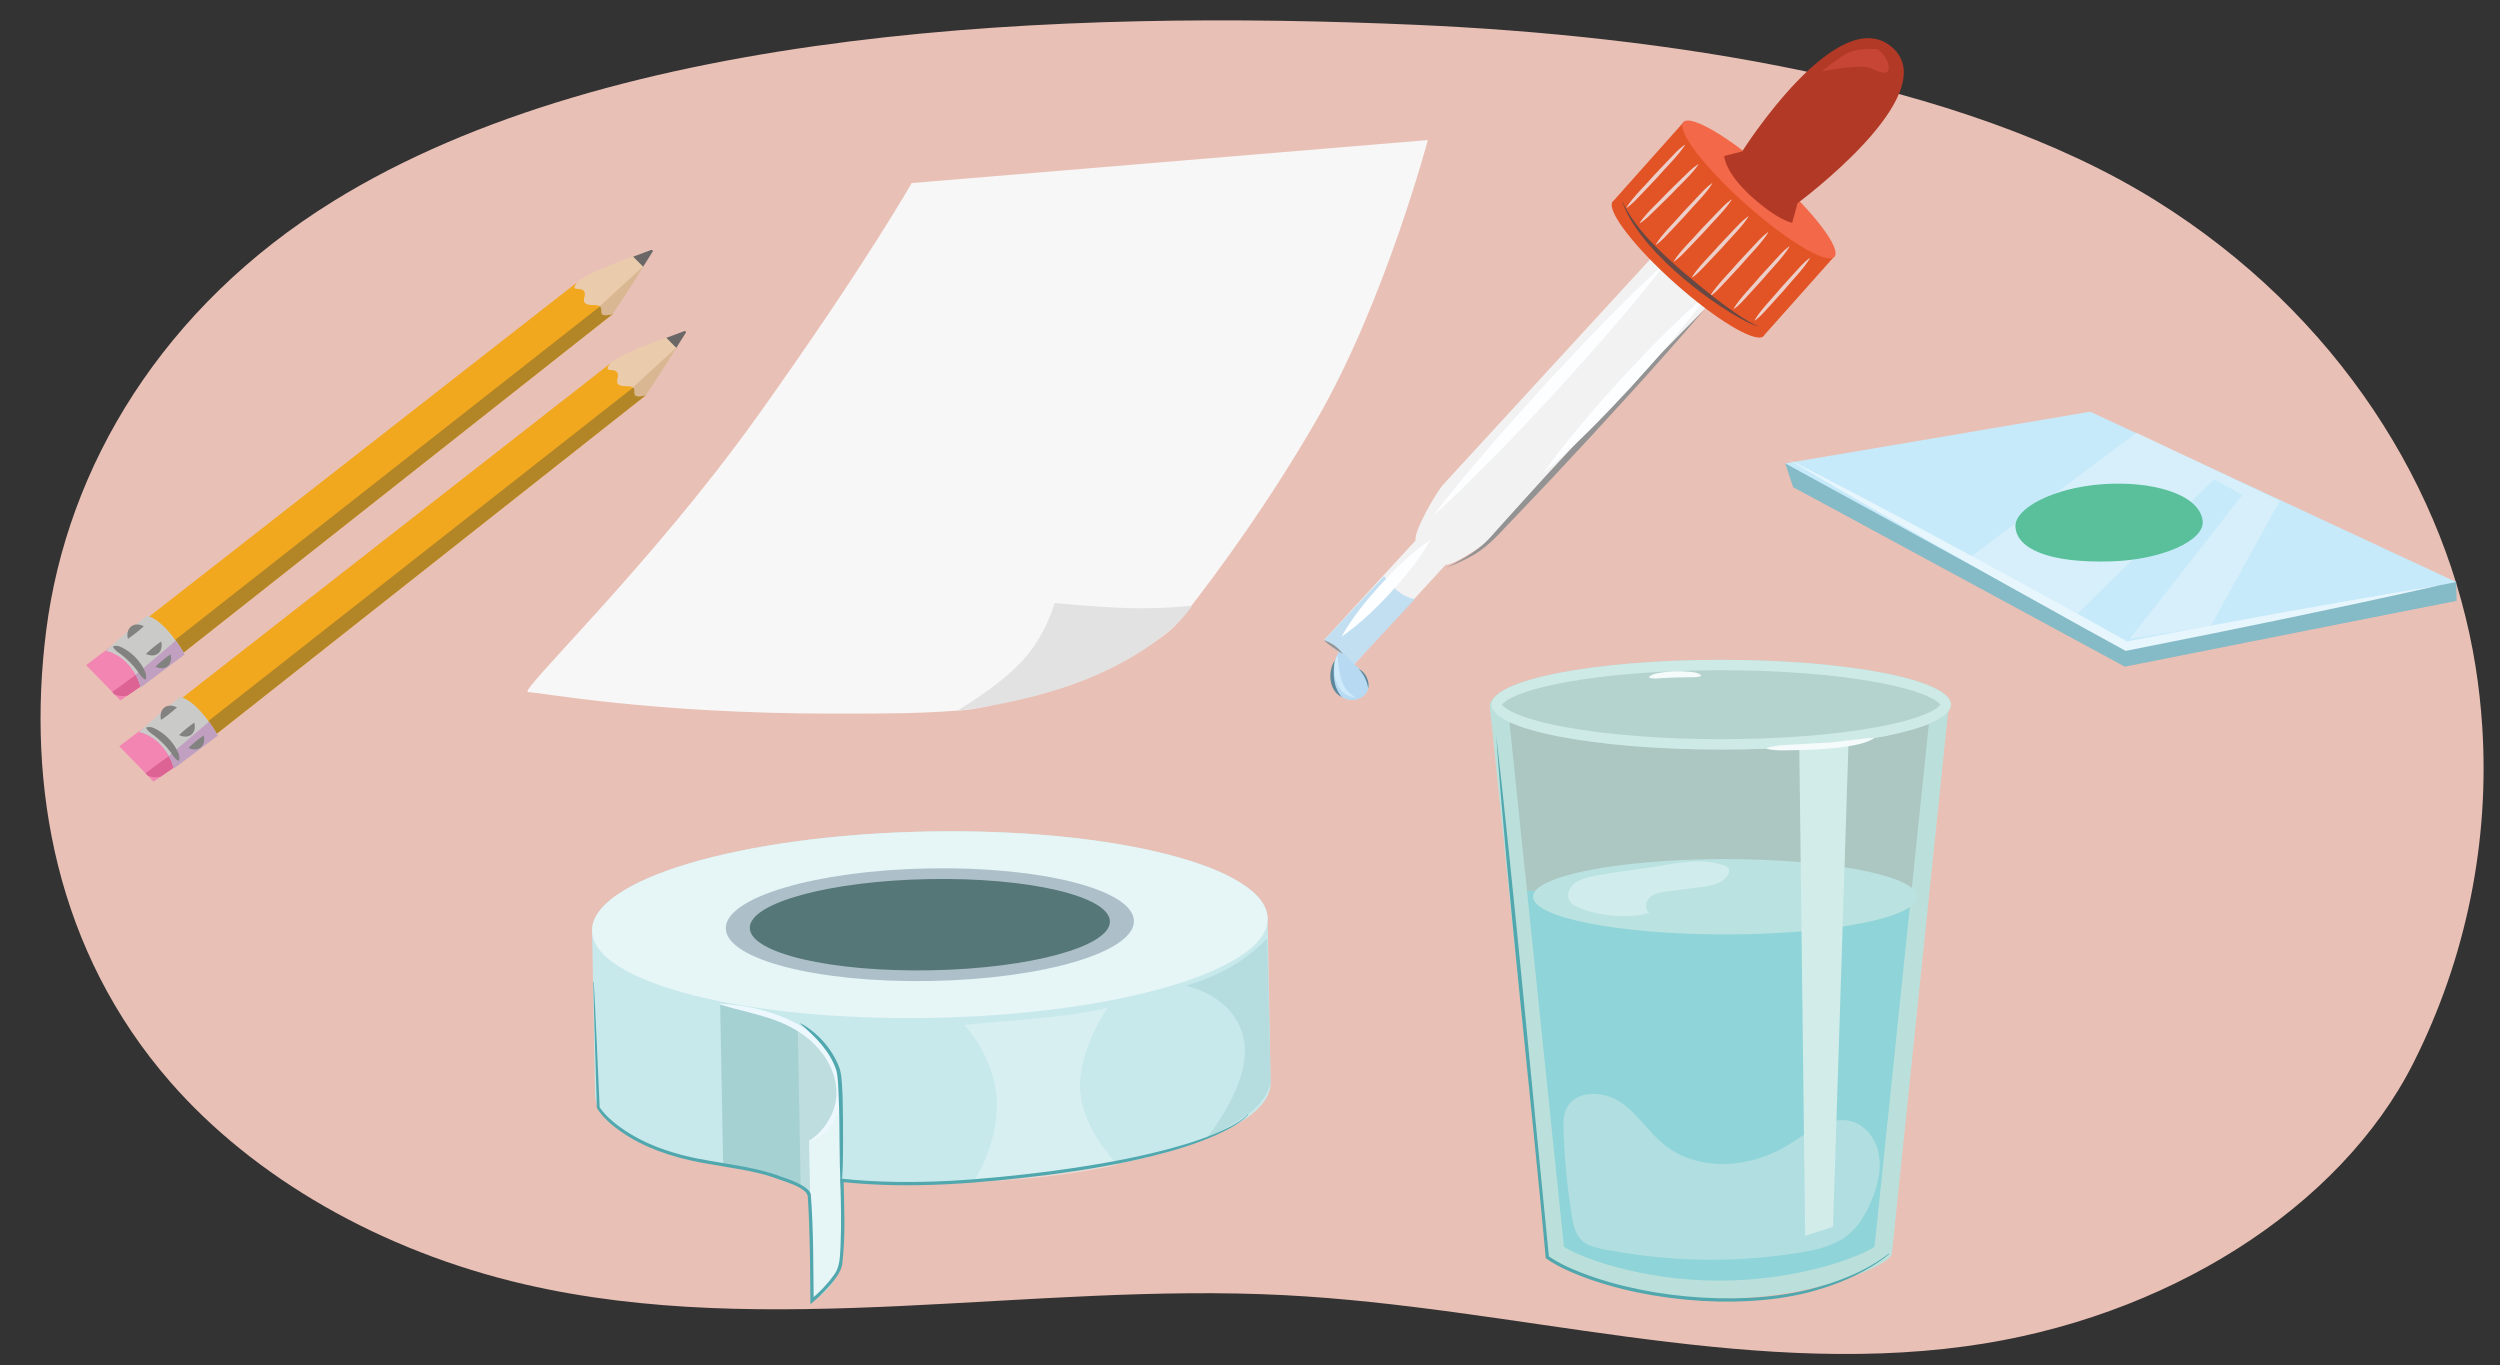 <?xml version="1.0" encoding="UTF-8"?><svg id="a" xmlns="http://www.w3.org/2000/svg" width="760" height="415.013" xmlns:xlink="http://www.w3.org/1999/xlink" viewBox="0 0 760 415.013"><rect x="0" y="0" width="760" height="415.013" fill="#333333" stroke="none"/><defs><clipPath id="c"><path d="M54.469,232.066c-6.7-.797-10.393-5.748-10.643-10.892L185.543,110.481l10.784,9.669L54.469,232.066Z" fill="#f1a81e"/></clipPath><clipPath id="d"><path d="M185.397,110.605c-2.024,2.92,1.032,1.208,2.113,2.46,1.081,1.252-.672,2.797,.502,3.805,1.175,1.008,3.855,.004,4.701,1.22,.343,.494,.072,1.305,.271,1.887,.359,1.055,3.343,.174,3.343,.174,0,0,12.894-19.204,11.423-18.897-6.43,1.341-20.815,7.133-22.352,9.352Z" fill="#eacbac"/></clipPath><clipPath id="e"><polygon points="43.759 221.204 36.262 226.865 46.685 237.597 54.932 231.91 43.759 221.204" fill="#f285b2"/></clipPath><clipPath id="f"><path d="M54.819,211.842c-6.137,4.724-7.597,6.308-12.581,10.681,6.272,1.38,9.796,7.591,10.618,11.102l13.336-9.996c.072-.004-5.539-10.177-11.372-11.787Z" fill="#cacac9"/></clipPath><clipPath id="h"><path d="M44.392,207.394c-6.7-.797-10.393-5.748-10.643-10.892L175.466,85.81l10.784,9.669L44.392,207.394Z" fill="#f1a81e"/></clipPath><clipPath id="i"><path d="M175.32,85.933c-2.024,2.92,1.032,1.208,2.113,2.46,1.081,1.252-.672,2.797,.502,3.805,1.175,1.008,3.855,.004,4.701,1.22,.343,.494,.072,1.305,.271,1.887,.359,1.055,3.343,.174,3.343,.174,0,0,12.894-19.204,11.423-18.897-6.43,1.341-20.815,7.133-22.352,9.352Z" fill="#eacbac"/></clipPath><clipPath id="j"><polygon points="33.682 196.533 26.184 202.193 36.607 212.926 44.854 207.238 33.682 196.533" fill="#f285b2"/></clipPath><clipPath id="k"><path d="M44.742,187.17c-6.137,4.724-7.597,6.308-12.581,10.681,6.272,1.38,9.796,7.591,10.618,11.102l13.336-9.996c.072-.004-5.539-10.177-11.372-11.787Z" fill="#cacac9"/></clipPath></defs><path d="M754.599,220.832c2.251,34.846-4.733,70.189-20.935,102.323-22.188,44.006-75.172,77.838-136.095,86.117-68.604,9.323-137.524-11.97-207.048-15.543-77.209-3.968-156.948,13.851-231.008-3.288-43.788-10.133-82.41-32.457-107.768-61.546C17.195,289.26,8.047,239.22,14.026,191.821c6.32-50.105,35.537-98.615,87.3-130.654C187.534,7.809,323.911,2.91,430.226,7.54c74.236,3.233,165.718,16.426,225.097,53.421,55.485,34.569,88.711,87.98,97.239,141.597,.965,6.07,1.642,12.166,2.037,18.274Z" fill="#e9c0b5"/><g><g><g><polygon points="545.104 148.056 645.952 202.669 746.812 182.616 642.464 131.924 545.104 148.056" fill="#85bac7"/><polygon points="746.812 182.616 746.68 176.931 601.554 148.288 542.713 140.869 545.104 148.056 646.983 202.027 746.812 182.616" fill="#85bac7"/><polygon points="542.713 140.869 644.973 196.89 746.68 176.931 635.419 125.15 542.713 140.869" fill="#c7eafb"/></g><polygon points="649.553 131.527 599.197 169.194 631.266 186.864 673.079 145.69 681.678 150.486 647.4 194.243 672.085 190.279 693.052 152.258 649.553 131.527" fill="#e5f3f8" opacity=".48"/><path d="M669.589,158.1c1.006,6.318-12.707,12.1-27.701,12.559-19.484,.596-28.78-3.992-29.193-10.472-.358-5.603,11.412-11.924,26.543-12.998,14.895-1.057,29.078,2.914,30.351,10.911Z" fill="#59c09b"/></g><path d="M543.32,139.421c30.439,15.571,60.947,32.14,90.894,48.646l12.869,7.159-.924-.146c15.845-3.043,31.71-5.984,47.588-8.861,15.883-2.861,31.779-5.639,47.708-8.239-15.745,3.548-31.527,6.919-47.326,10.207-15.962,3.304-31.937,6.545-47.933,9.679l-.439-.241-12.906-7.092c-29.903-16.586-60.158-33.612-89.531-51.111h0Z" fill="#e7f6fd"/></g><g><g><path d="M524.696,86.776l-17.305-14.201-68.657,74.73c-2.057,2.239-9.017,14.241-8.388,16.975h0l-27.836,30.298,.429,.228c3.396,1.805,6.341,4.264,8.656,7.228h0l27.836-30.298h0c3.121-.008,14.551-7.991,16.608-10.231l68.656-74.729Z" fill="#f2f2f2"/><g><path d="M407.159,197.812s-5.795,10.136,.775,14.132c2.04,1.241,4.826,1.195,6.677-.432,1.699-1.493,2.624-4.135-1.653-8.504l-5.8-5.196Z" fill="#b7daf2"/><path d="M405.684,200.863c-.483,3.967-.464,7.951,2.25,11.08-3.972-1.966-4.356-7.598-2.25-11.08h0Z" fill="#5c8699"/><path d="M413.024,203.281c2.08,1.128,3.421,3.722,2.903,6.056-.294-2.313-1.348-4.311-2.903-6.056h0Z" fill="#5c8699"/><path d="M406.647,198.894c.326,4.902,.588,10.543,5.484,13.1-6.216-.27-7.758-8.392-5.484-13.1h0Z" fill="#cee9f9"/></g><path d="M420.733,175.16s3.965,6.168,9.422,6.953l-18.56,19.921-9.085-7.455,18.223-19.419Z" fill="#b7daf2" opacity=".8"/><path d="M518.15,94.108c-15.032,17.546-31.004,34.895-46.808,51.777-3.179,3.355-11.333,11.954-14.44,15.167-3.127,3.429-6.712,6.73-10.969,8.735-2.077,1.078-4.21,2.022-6.371,2.892,4.097-2.183,8.291-4.334,11.642-7.464,1.686-1.532,3.13-3.339,4.706-5.065,2.939-3.297,10.98-12.141,14.057-15.522,15.673-17.016,31.791-34.226,48.183-50.521h0Z" fill="#939393"/><path d="M507.385,78.762c-10.648,13.889-22.758,27.501-34.545,40.473-11.931,12.853-24.452,26.056-37.407,37.843,10.641-13.896,22.753-27.506,34.545-40.473,11.936-12.848,24.459-26.05,37.407-37.844h0Z" fill="#fdfeff"/><path d="M435.003,163.943c-3.364,5.929-7.634,11.109-12.168,16.118-4.602,4.947-9.402,9.639-15.031,13.487,3.358-5.934,7.628-11.114,12.168-16.118,4.607-4.942,9.408-9.633,15.031-13.487h0Z" fill="#fdfeff"/><path d="M519.605,88.919c-7.239,10.151-15.373,19.527-23.745,28.719-8.446,9.125-17.099,18.024-26.609,26.089,7.232-10.157,15.367-19.532,23.745-28.719,8.451-9.12,17.105-18.017,26.609-26.089h0Z" fill="#fdfeff"/><path d="M402.511,194.579s.076,.642,5.654,4.21c0,0-1.391-2.593-5.654-4.21Z" fill="#939393"/></g><g><g><path d="M535.902,102.348c.108-.065,.23-.117,.311-.208s.119-.218,.171-.333l21.347-23.954-45.816-40.829-21.425,24.042c-.067,.05-.156,.079-.211,.141s-.074,.153-.116,.225l-.158,.178,.046,.041c-1.11,3.147,7.142,13.757,19.202,24.504,12.06,10.747,23.546,17.728,26.545,16.264l.023,.021,.081-.09Z" fill="#e25325"/><ellipse cx="534.701" cy="57.597" rx="6.002" ry="30.763" transform="translate(135.96 418.469) rotate(-48.294)" fill="#f26848"/></g><g><path d="M494.441,63.078c2.002-3.229,5.978-6.965,8.462-9.875l4.472-4.714c1.491-1.571,2.943-3.178,4.739-4.466l.104,.096c-2.026,3.215-5.971,6.972-8.462,9.875l-4.47,4.716c-1.5,1.563-2.919,3.2-4.742,4.464l-.104-.096h0Z" fill="#edcfc9"/><path d="M498.465,67.745c2.029-3.068,6.009-6.533,8.508-9.263l4.487-4.399c1.496-1.466,2.954-2.97,4.745-4.143l.101,.1c-2.052,3.053-6.002,6.54-8.508,9.263l-4.485,4.402c-1.504,1.458-2.931,2.993-4.747,4.14l-.101-.1h0Z" fill="#edcfc9"/><path d="M503.37,74.292c1.911-3.159,5.76-6.799,8.154-9.64l4.32-4.598c1.44-1.532,2.841-3.101,4.588-4.352l.105,.096c-1.935,3.145-5.752,6.806-8.154,9.64l-4.317,4.6c-1.449,1.524-2.817,3.123-4.59,4.349l-.105-.096h0Z" fill="#edcfc9"/><path d="M508.837,79.38c1.975-3.182,5.909-6.848,8.365-9.709l4.423-4.63c1.475-1.543,2.91-3.122,4.689-4.382l.104,.097c-1.999,3.169-5.902,6.855-8.365,9.709l-4.421,4.632c-1.483,1.535-2.887,3.145-4.691,4.38l-.104-.097h0Z" fill="#edcfc9"/><path d="M514.323,84.27c1.918-3.146,5.774-6.764,8.175-9.591l4.329-4.572c1.443-1.524,2.848-3.084,4.596-4.325l.104,.096c-1.942,3.133-5.767,6.771-8.175,9.591l-4.327,4.574c-1.452,1.516-2.824,3.106-4.598,4.323l-.104-.096h0Z" fill="#edcfc9"/><path d="M519.905,89.896c1.978-3.261,5.929-7.054,8.392-10.001l4.44-4.779c1.48-1.593,2.921-3.221,4.709-4.535l.105,.095c-2.002,3.247-5.921,7.061-8.392,10.001l-4.437,4.782c-1.489,1.585-2.897,3.243-4.711,4.533l-.105-.095h0Z" fill="#edcfc9"/><path d="M527.014,93.844c1.878-3.201,5.692-6.919,8.058-9.81l4.275-4.686c1.425-1.562,2.811-3.159,4.546-4.444l.106,.094c-1.902,3.188-5.684,6.926-8.058,9.81l-4.272,4.688c-1.434,1.554-2.786,3.181-4.549,4.442l-.106-.094h0Z" fill="#edcfc9"/><path d="M533.387,97.352c1.852-3.194,5.632-6.906,7.974-9.792l4.234-4.678c1.412-1.559,2.783-3.154,4.506-4.437l.106,.094c-1.876,3.181-5.625,6.913-7.974,9.792l-4.231,4.68c-1.42,1.551-2.759,3.175-4.508,4.435l-.106-.094h0Z" fill="#edcfc9"/></g><path d="M493.072,60.991c4.061,8.679,11.37,15.328,18.458,21.566,6.417,5.336,12.823,10.796,19.976,15.131,1.038,.583,2.086,1.176,3.238,1.512-1.193-.187-2.32-.674-3.41-1.179-12.8-6.512-33.882-23.122-38.262-37.03h0Z" fill="#684843"/></g><g><path d="M524.162,47.433s.113,5.034,8.536,12.541c8.128,7.244,12.135,7.744,12.135,7.744l1.606-5.937s44.663-32.937,28.98-47.206c-16.446-14.963-45.797,31.452-45.797,31.452l-5.46,1.406Z" fill="#b23925"/><path d="M570.79,14.942s-6.272-.703-10.232,1.805-6.707,4.946-6.707,4.946c0,0,11.569-2.338,14.686-.997,3.117,1.341,5.771,2.556,5.597-.474-.174-3.03-3.344-5.279-3.344-5.279Z" fill="#c64535"/></g></g><g><g id="b"><g><g><path d="M54.469,232.066c-6.7-.797-10.393-5.748-10.643-10.892L185.543,110.481l10.784,9.669L54.469,232.066Z" fill="#f1a81e"/><g clip-path="url(#c)"><polygon points="54.892 235.905 46.337 232.536 199.232 112.507 198.765 122.42 54.892 235.905" fill="#97772c" opacity=".7"/></g></g><g><path d="M185.397,110.605c-2.024,2.92,1.032,1.208,2.113,2.46,1.081,1.252-.672,2.797,.502,3.805,1.175,1.008,3.855,.004,4.701,1.22,.343,.494,.072,1.305,.271,1.887,.359,1.055,3.343,.174,3.343,.174,0,0,12.894-19.204,11.423-18.897-6.43,1.341-20.815,7.133-22.352,9.352Z" fill="#eacbac"/><g clip-path="url(#d)"><polygon points="191.527 118.555 217.878 94.436 223.998 98.187 196.629 124.894 191.527 118.555" fill="#caa47b" opacity=".5"/><path d="M223.721,88.164c-3.707,1.974-9.942,3.982-13.228,6.627-1.204,2.725,1.198,4.458,4.472,3.954,4.186-2.334,6.891-6.921,7.753-10.59" fill="#02452b"/></g></g></g><g><polygon points="43.759 221.204 36.262 226.865 46.685 237.597 54.932 231.91 43.759 221.204" fill="#f285b2"/><g clip-path="url(#e)"><path d="M43.858,235.305l10.189-7.452,2.249,3.768s-6.232,7.208-12.438,3.684Z" fill="#dc6393"/></g></g><g><path d="M54.819,211.842c-6.137,4.724-7.597,6.308-12.581,10.681,6.272,1.38,9.796,7.591,10.618,11.102l13.336-9.996c.072-.004-5.539-10.177-11.372-11.787Z" fill="#cacac9"/><g clip-path="url(#f)"><polygon points="50.577 230.402 67.218 216.266 70.62 221.374 52.298 235.376 50.577 230.402" fill="#c09fc0"/></g></g><g><path d="M53.716,215.125c-1.46,1.345-3.019,2.568-4.67,3.67-.051,.033-.124,0-.133-.06-.636-3.132,1.684-5.131,4.649-3.805,.074,.03,.253,.086,.154,.196h0Z" fill="#828381"/><path d="M59.129,219.924c.62,3.074-1.737,4.87-4.571,3.596-.055-.021-.072-.096-.029-.138,1.386-1.331,2.871-2.546,4.447-3.645,.121-.068,.144,.106,.153,.186h0Z" fill="#828381"/><path d="M61.984,223.817c.62,3.074-1.737,4.87-4.57,3.596-.055-.021-.072-.096-.029-.138,1.386-1.331,2.871-2.546,4.447-3.645,.121-.068,.144,.106,.153,.186h0Z" fill="#828381"/></g><path d="M44.554,221.123c1.505-.41,2.604,.369,3.679,.993,2.715,1.617,4.896,4.152,6.093,7.076,.203,.599,.26,1.267,.123,1.973-.02,.114-.16,.17-.254,.103-1.263-.751-1.678-1.765-2.383-2.673-1.358-1.811-2.948-3.404-4.72-4.812-.9-.728-1.914-1.144-2.638-2.419-.054-.091-.003-.215,.099-.241h0Z" fill="#828381"/><path d="M205.6,105.754l-3.038-3.052,5.496-2.055c.261-.104,.584,.226,.453,.463l-2.91,4.643Z" fill="#6b6766"/></g><g id="g"><g><g><path d="M44.392,207.394c-6.7-.797-10.393-5.748-10.643-10.892L175.466,85.81l10.784,9.669L44.392,207.394Z" fill="#f1a81e"/><g clip-path="url(#h)"><polygon points="44.814 211.234 36.259 207.864 189.155 87.835 188.688 97.749 44.814 211.234" fill="#97772c" opacity=".7"/></g></g><g><path d="M175.32,85.933c-2.024,2.92,1.032,1.208,2.113,2.46,1.081,1.252-.672,2.797,.502,3.805,1.175,1.008,3.855,.004,4.701,1.22,.343,.494,.072,1.305,.271,1.887,.359,1.055,3.343,.174,3.343,.174,0,0,12.894-19.204,11.423-18.897-6.43,1.341-20.815,7.133-22.352,9.352Z" fill="#eacbac"/><g clip-path="url(#i)"><polygon points="181.45 93.884 207.801 69.765 213.92 73.516 186.552 100.222 181.45 93.884" fill="#caa47b" opacity=".5"/><path d="M213.644,63.493c-3.707,1.974-9.942,3.982-13.228,6.627-1.204,2.725,1.198,4.458,4.472,3.954,4.186-2.334,6.891-6.921,7.753-10.59" fill="#02452b"/></g></g></g><g><polygon points="33.682 196.533 26.184 202.193 36.607 212.926 44.854 207.238 33.682 196.533" fill="#f285b2"/><g clip-path="url(#j)"><path d="M33.78,210.633l10.189-7.452,2.249,3.768s-6.232,7.208-12.438,3.684Z" fill="#dc6393"/></g></g><g><path d="M44.742,187.17c-6.137,4.724-7.597,6.308-12.581,10.681,6.272,1.38,9.796,7.591,10.618,11.102l13.336-9.996c.072-.004-5.539-10.177-11.372-11.787Z" fill="#cacac9"/><g clip-path="url(#k)"><polygon points="40.5 205.73 57.14 191.595 60.543 196.702 42.221 210.705 40.5 205.73" fill="#c09fc0"/></g></g><g><path d="M43.639,190.453c-1.46,1.345-3.019,2.568-4.67,3.67-.051,.033-.124,0-.133-.06-.636-3.132,1.684-5.131,4.649-3.805,.074,.03,.253,.086,.154,.196h0Z" fill="#828381"/><path d="M49.051,195.252c.62,3.074-1.737,4.87-4.571,3.596-.055-.021-.072-.096-.029-.138,1.386-1.331,2.871-2.546,4.447-3.645,.121-.068,.144,.106,.153,.186h0Z" fill="#828381"/><path d="M51.907,199.145c.62,3.074-1.737,4.87-4.571,3.596-.055-.021-.072-.096-.029-.138,1.386-1.331,2.871-2.546,4.447-3.645,.121-.068,.144,.106,.153,.186h0Z" fill="#828381"/></g><path d="M34.477,196.452c1.505-.41,2.604,.369,3.679,.993,2.715,1.617,4.896,4.152,6.093,7.076,.203,.599,.26,1.267,.123,1.973-.02,.114-.16,.17-.254,.103-1.263-.751-1.678-1.765-2.383-2.673-1.358-1.811-2.948-3.404-4.72-4.812-.9-.728-1.914-1.144-2.638-2.419-.054-.091-.003-.215,.099-.241h0Z" fill="#828381"/><path d="M195.523,81.083l-3.038-3.052,5.496-2.055c.261-.104,.584,.226,.453,.463l-2.91,4.643Z" fill="#6b6766"/></g></g><g><path d="M277.14,55.653s-14.167,25.064-46.859,70.834-73.013,83.911-69.744,83.911,37.052,6.539,92.629,6.539c18.28,0,25.937-.029,38.758-.979,21.851-1.618,39.538-17.449,39.538-17.449,0,0,16.785,3.443,28.227-11.132,11.442-14.575,26.426-35.281,40.593-59.8,20.76-35.93,33.782-85.001,33.782-85.001l-156.924,13.077Z" fill="#f7f7f7"/><path d="M291.007,216.047s22.812-2.274,42.067-10.715c22.766-9.98,29.34-21.233,29.34-21.233,0,0-8.722,1.073-19.326,.761s-22.454-1.559-22.454-1.559c0,0-2.807,10.292-10.292,18.088s-19.336,14.658-19.336,14.658Z" fill="#e2e2e2"/></g><g><g><path d="M452.894,214.726c0-7.546,31.232-13.664,69.758-13.664s69.758,6.118,69.758,13.664l-17.26,166.232c0,3.615-23.504,13.816-52.498,13.816s-52.498-10.202-52.498-13.816l-17.26-166.232Z" fill="#bbe0dc"/><path d="M464.203,270.84l-5.741-55.288c4.149-3.306,26.178-9.036,64.189-9.036s60.039,5.73,64.188,9.036l-5.703,54.932" fill="#acc6c2"/><path d="M581.136,270.484l-11.266,108.508c-4.229,2.988-23.066,10.328-47.218,10.328s-42.989-7.341-47.218-10.328l-11.23-108.152" fill="#8fd4d8"/><path d="M475.307,344.101c-.101-2.49-.133-5.105,1.014-7.317,2.855-5.506,11.227-5.222,16.347-1.722,5.121,3.499,8.461,9.077,13.298,12.959,10.366,8.319,26.082,7.135,37.409,.181,6.237-3.83,12.953-9.459,19.913-7.196,4.288,1.394,7.185,5.683,7.927,10.131,.741,4.448-.359,9.013-2.01,13.208-1.724,4.38-4.158,8.641-7.915,11.478-4.008,3.027-9.11,4.146-14.067,4.96-14.482,2.38-29.28,2.818-43.88,1.335-3.669-.373-7.326-.867-10.963-1.482-2.972-.503-6.136-.878-8.966-1.969-4.103-1.582-4.996-5.272-5.63-9.263-1.331-8.37-2.135-16.835-2.479-25.302Z" fill="#c9e7e9" opacity=".56"/><ellipse cx="523.235" cy="214.228" rx="69.853" ry="13.643" fill="#b4d2ce"/><path d="M523.235,203.745c17.643,0,34.414,1.293,47.224,3.642,16.102,2.952,19.012,6.233,19.422,6.841-.41,.609-3.32,3.89-19.422,6.841-12.81,2.348-29.581,3.642-47.224,3.642s-34.414-1.293-47.224-3.642c-16.102-2.952-19.012-6.233-19.422-6.841,.41-.609,3.32-3.89,19.422-6.841,12.81-2.348,29.581-3.642,47.224-3.642m0-3.16c-38.579,0-69.853,6.108-69.853,13.643s31.274,13.643,69.853,13.643,69.853-6.108,69.853-13.643-31.274-13.643-69.853-13.643h0Z" fill="#ceeae7"/><ellipse cx="524.428" cy="272.614" rx="58.393" ry="11.46" fill="#b9e2e0"/><path d="M546.986,226.983s11.788-.647,15.003-2.586l-4.742,148.557-8.475,2.726-1.786-148.697Z" fill="#d2ece9"/><path d="M537.077,227.407c2.694-.89,5.428-.87,8.149-1.059l8.15-.483c5.5-.122,10.681-1.239,16.181-1.579l.064,.223c-2.443,1.443-5.21,1.939-7.924,2.378-5.433,.873-10.924,1.068-16.403,1.17-2.731,.023-5.449,.248-8.206-.418l-.01-.232h0Z" fill="#f5fbfa"/><path d="M501.3,205.768c1.164-1.016,2.532-1.097,3.855-1.324,2.662-.421,5.381-.501,8.065-.252,1.337,.124,2.7,.185,3.933,1.065l-.029,.23c-1.395,.555-2.673,.393-3.981,.397-2.607,.009-5.198,.1-7.8,.259-1.309,.063-2.562,.374-3.999-.147l-.043-.228h0Z" fill="#f5fbfa"/><path d="M501.641,263.707c7.438-1.168,15.197-3.101,22.328-.686,.656,.222,1.367,.544,1.621,1.189,.223,.566,.016,1.212-.288,1.74-1.538,2.667-5.022,3.331-8.075,3.722l-10.508,1.345c-1.849,.237-3.829,.532-5.191,1.805s-1.592,3.882,.027,4.806c-.36-.205-2.246,.446-2.714,.516-.981,.146-1.968,.249-2.957,.311-1.98,.124-3.97,.081-5.943-.123-3.766-.39-7.936-1.265-11.303-3.07-2.43-1.302-2.426-4.088-.709-6.04,2.21-2.512,6.788-2.934,9.883-3.504,4.583-.844,9.227-1.287,13.829-2.01Z" fill="#d0ecec"/></g><path d="M454.843,223.467c5.206,44.882,11.435,113.11,16.044,158.699l-.193-.347c1.782,1.263,3.801,2.345,5.828,3.3,20.42,9.348,51.283,12.254,73.11,6.954,8.733-2.162,17.421-5.465,24.598-11.002l.098,.109c-1.723,1.499-3.616,2.776-5.563,3.958-5.855,3.552-12.32,6.006-18.933,7.734-22.039,5.625-53.042,2.587-73.739-6.85-2.135-1.01-4.211-2.118-6.178-3.532l-.022-.227c-4.134-45.741-11.938-113.833-15.049-158.797h0Z" fill="#50a8ae"/></g><g><g><g><path d="M179.989,283.009c-.29-15.644,45.448-29.178,102.158-30.228,56.71-1.05,102.917,10.781,103.207,26.425l.924,49.891c.29,15.644-45.448,29.178-102.158,30.228-56.71,1.05-102.917-10.781-103.207-26.425l-.924-49.891Z" fill="#c8e9ec"/><ellipse cx="282.672" cy="281.108" rx="102.7" ry="28.331" transform="translate(-5.156 5.282) rotate(-1.061)" fill="#e6f5f6"/><ellipse cx="282.672" cy="281.108" rx="62.048" ry="17.117" transform="translate(-5.156 5.282) rotate(-1.061)" fill="#adc0ca"/><ellipse cx="282.672" cy="281.108" rx="54.748" ry="13.87" transform="translate(-5.156 5.282) rotate(-1.061)" fill="#567778"/><path d="M219.823,353.743c8.359,1.478,16.942,3.038,24.174,7.481,7.233,4.443,12.903,12.499,11.99,20.938-.602,5.562-4.155,10.718-9.138,13.261l-.898-48.481c4.983-2.543,8.535-7.699,9.138-13.261,.914-8.439-4.757-16.495-11.99-20.938-7.233-4.443-15.815-6.004-24.174-7.481l.898,48.481Z" fill="#a6d1d3"/><g><path d="M255.089,333.681c.914-8.439-4.757-16.495-11.99-20.938-.191-.118-.387-.225-.581-.339l.898,48.481c.193,.114,.389,.221,.581,.339,.771,.473,1.518,.996,2.247,1.547l-.293-15.829c4.983-2.543,8.535-7.699,9.138-13.261Z" fill="#beddde"/><path d="M255.986,382.162c.816-7.54-3.628-14.766-9.742-19.39l.605,32.651c4.983-2.543,8.535-7.699,9.138-13.261Z" fill="#d3b46a"/></g><path d="M255.986,382.162c-.602,5.562-4.155,10.718-9.138,13.261l-.898-48.481c4.983-2.543,8.535-7.699,9.138-13.261l.898,48.481Z" fill="#e6f5f6"/><path d="M218.945,305.147c8.477,.42,17.138,2.434,24.558,6.755,10.214,5.961,16.77,19.296,9.32,29.92-1.659,2.426-4.099,4.331-6.822,5.225l-.099-.211c2.387-1.504,4.313-3.492,5.706-5.807,6.49-10.075,.281-21.876-9.074-27.539-7.172-4.547-15.567-5.605-23.629-8.113l.041-.23h0Z" fill="#edf8fe"/></g><path d="M293.174,311.593s9.472,9.851,9.851,23.49c.379,13.64-7.199,24.248-7.199,24.248,0,0,12.124-.379,24.248-1.894,12.124-1.516,19.702-3.41,19.702-3.41,0,0-10.23-9.851-11.366-21.975-1.137-12.124,8.335-25.764,8.335-25.764,0,0-5.683,1.894-22.733,3.41-17.049,1.516-20.838,1.894-20.838,1.894Z" fill="#ebf7f8" opacity=".42"/><path d="M385.241,285.261s-4.446,4.752-10.419,8.335c-6.63,3.978-14.397,6.062-14.397,6.062,0,0,14.587,2.652,17.618,15.913,3.031,13.261-11.366,30.499-11.366,30.499,0,0,5.115-2.273,11.935-6.82s7.668-10.154,7.668-10.154l-1.038-43.836Z" fill="#a6d1d3" opacity=".55"/></g><path d="M180.512,298.491c.536,9.558,1.371,28.731,1.799,38.287l-.061-.205c1.142,1.695,2.703,3.218,4.31,4.579,8.311,6.809,18.907,10.052,29.38,11.758,7.399,1.314,15.02,2.234,22.08,4.987,2.048,.692,4.137,1.448,6.012,2.595,1,.66,2.024,1.28,2.446,2.545,.839,10.759,.757,21.603,.87,32.386l-.816-.387c2.485-2.109,4.844-4.469,6.734-7.113,2.164-2.55,2.058-6.009,2.262-9.205,.27-6.604,.138-13.248-.076-19.867l-.019-.59,.595,.076c20.985,2.223,42.259,.365,63.139-2.251,10.393-1.388,20.974-3.116,31.177-5.551,6.411-1.541,12.779-3.311,18.88-5.822,3.574-1.568,7.356-3.144,10.142-5.947l.119,.086c-2.735,2.941-6.488,4.633-10.056,6.339-6.087,2.637-12.451,4.591-18.881,6.178-10.216,2.554-20.816,4.341-31.25,5.708-20.995,2.628-42.299,4.492-63.422,2.248l.576-.514c.192,8.311,.581,16.665-.345,24.96-.125,1.668-.992,3.367-2.023,4.726-1.977,2.758-4.352,5.131-6.92,7.312l-.811,.689-.004-1.076c-.072-10.466-.105-20.976-.768-31.421,.16-3.128-8.444-5.193-10.933-6.221-6.113-1.999-12.556-2.719-18.874-3.885-8.519-1.385-17.044-3.761-24.503-8.241-3.647-2.301-7.577-5.105-9.825-8.844-.279-9.531-.888-28.778-1.08-38.314l.147-.006h0Z" fill="#50a8ae"/><path d="M255.626,360.78c-.65-8.854-.215-18.17-.658-27.02-.171-2.753-.091-5.588-.686-8.253-1.864-5.893-6.429-10.351-10.994-14.321l.079-.124c5.448,3.026,9.944,8.152,11.996,14.1,.671,2.824,.654,5.707,.795,8.556,.128,4.518,.144,9.029,.135,13.54-.003,4.51-.022,9.021-.521,13.524l-.147-.002h0Z" fill="#50a8ae"/></g></svg>